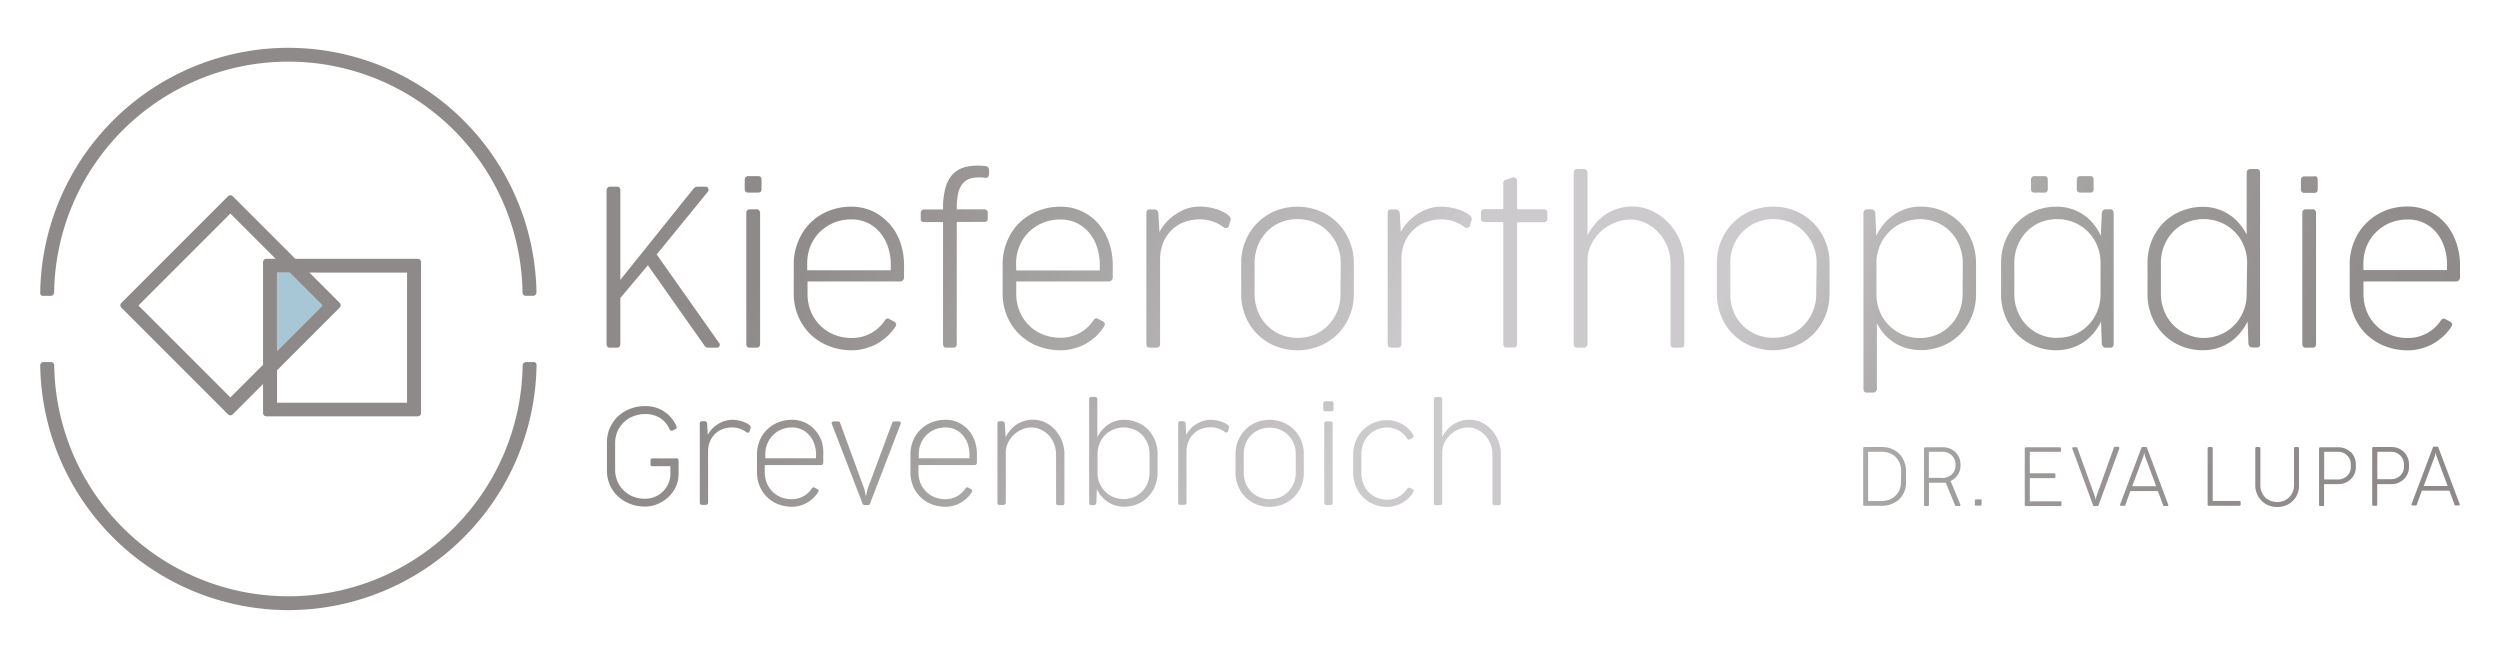 <svg id="Ebene_1" data-name="Ebene 1" xmlns="http://www.w3.org/2000/svg" xmlns:xlink="http://www.w3.org/1999/xlink" viewBox="0 0 538.58 141.73"><defs><style>.cls-1{fill:url(#Unbenannter_Verlauf_75);}.cls-2{fill:#8e8a89;}.cls-3{fill:#a8c7d6;}</style><linearGradient id="Unbenannter_Verlauf_75" x1="164.65" y1="-18.07" x2="493.55" y2="171.83" gradientUnits="userSpaceOnUse"><stop offset="0.1" stop-color="#8e8a89"/><stop offset="0.24" stop-color="#a4a1a1"/><stop offset="0.44" stop-color="#cccacc"/><stop offset="0.58" stop-color="#cccacc"/><stop offset="0.59" stop-color="#c8c6c8"/><stop offset="0.68" stop-color="#afacac"/><stop offset="0.77" stop-color="#9c9999"/><stop offset="0.87" stop-color="#928e8d"/><stop offset="0.96" stop-color="#8e8a89"/></linearGradient></defs><path class="cls-1" d="M175.51,92.57a6.45,6.45,0,0,0-4.86-2.13,8,8,0,0,0-3,.55,7.3,7.3,0,0,0-2.39,1.55,7.14,7.14,0,0,0-1.6,2.37,7.8,7.8,0,0,0-.58,3v3.82a7.55,7.55,0,0,0,.6,3.05,7.06,7.06,0,0,0,4,3.86,8.22,8.22,0,0,0,2.95.53,6.45,6.45,0,0,0,1.7-.23,7,7,0,0,0,1.55-.64,7.21,7.21,0,0,0,1.33-1,6,6,0,0,0,1-1.21c.13-.2.17-.34.12-.44a.56.56,0,0,0-.14-.22l-.78-.42a.25.25,0,0,0-.23,0,.56.56,0,0,0-.31.25,5.12,5.12,0,0,1-4.35,2.28,6.1,6.1,0,0,1-2.21-.4,5.49,5.49,0,0,1-3.08-3,6,6,0,0,1-.47-2.42v-1.53h11.91a.79.79,0,0,0,.5-.1.61.61,0,0,0,.19-.51V98.13A9.23,9.23,0,0,0,177,95,7.37,7.37,0,0,0,175.51,92.57Zm.28,6.16H164.87v-.85a6,6,0,0,1,.44-2.3,5.37,5.37,0,0,1,1.21-1.83,5.6,5.6,0,0,1,1.82-1.22,5.83,5.83,0,0,1,2.28-.44,4.91,4.91,0,0,1,2.25.5,5,5,0,0,1,1.62,1.34,5.86,5.86,0,0,1,1,1.89,7.62,7.62,0,0,1,.32,2.18Zm62-28.3c.22-.33.28-.57.21-.73a1.24,1.24,0,0,0-.23-.37l-1.29-.68a.46.46,0,0,0-.39-.07,1,1,0,0,0-.51.41,8.45,8.45,0,0,1-7.17,3.77,9.94,9.94,0,0,1-3.65-.67,8.88,8.88,0,0,1-3-1.92,9.1,9.1,0,0,1-2.06-3,9.86,9.86,0,0,1-.77-4V60.63h19.28a.73.73,0,0,0,.25,0h.12a1.17,1.17,0,0,0,.83-.17.93.93,0,0,0,.31-.82V57.22a15,15,0,0,0-.86-5.18,12.41,12.41,0,0,0-2.37-4,10.65,10.65,0,0,0-8-3.51,12.93,12.93,0,0,0-4.89.91A12.16,12.16,0,0,0,219.6,48,12,12,0,0,0,217,51.91a12.62,12.62,0,0,0-1,5v6.3a12.37,12.37,0,0,0,1,5,11.73,11.73,0,0,0,6.64,6.38,13.51,13.51,0,0,0,4.88.87,10.1,10.1,0,0,0,2.79-.38,11.37,11.37,0,0,0,2.57-1,12.51,12.51,0,0,0,2.2-1.6A10.53,10.53,0,0,0,237.79,70.43ZM218.9,56.81a9.84,9.84,0,0,1,.72-3.79,9,9,0,0,1,2-3,9.41,9.41,0,0,1,3-2,9.56,9.56,0,0,1,3.77-.73,8,8,0,0,1,3.71.83,8.08,8.08,0,0,1,2.68,2.2,9.44,9.44,0,0,1,1.61,3.12,12.17,12.17,0,0,1,.54,3.6v1.22h-18Zm8.41,35.8A6.88,6.88,0,0,0,225.16,91a6.19,6.19,0,0,0-2.62-.58,6.67,6.67,0,0,0-1.93.28,6.36,6.36,0,0,0-1.64.78,6,6,0,0,0-1.32,1.2,7.4,7.4,0,0,0-1,1.5l-.18-2.89c-.05-.35-.22-.53-.51-.53h-.64c-.29,0-.44.17-.44.5v17c0,.35.14.52.43.52h.85a.57.57,0,0,0,.36-.13.47.47,0,0,0,.16-.39V97.54a5,5,0,0,1,.48-2.16,5.84,5.84,0,0,1,1.26-1.72,5.93,5.93,0,0,1,1.77-1.15,5.17,5.17,0,0,1,2-.42,4.65,4.65,0,0,1,2.09.48A5.48,5.48,0,0,1,226,93.84a6,6,0,0,1,1.11,1.85,6,6,0,0,1,.4,2.19v10.47c0,.33.16.49.46.49h.91c.29,0,.43-.16.43-.49V97.84a7.63,7.63,0,0,0-.54-2.87A7.93,7.93,0,0,0,227.31,92.61Zm37.17-1.08a4.29,4.29,0,0,0-.65-.4,7,7,0,0,0-.86-.34,5.76,5.76,0,0,0-1-.25,6.26,6.26,0,0,0-1.16-.1,5.77,5.77,0,0,0-1.53.22,6.15,6.15,0,0,0-1.46.65,6.63,6.63,0,0,0-1.28,1,6.71,6.71,0,0,0-1,1.39l-.13-2.43c0-.35-.23-.53-.53-.53h-.62c-.3,0-.44.17-.44.5v17c0,.35.14.52.42.52h.89a.52.52,0,0,0,.35-.13.53.53,0,0,0,.13-.39V97.38a5.74,5.74,0,0,1,.46-2.38,4.9,4.9,0,0,1,1.18-1.64,4.72,4.72,0,0,1,1.63-1,5.67,5.67,0,0,1,1.79-.31,5.39,5.39,0,0,1,1.81.27,5.79,5.79,0,0,1,1.37.73.47.47,0,0,0,.42.11.42.42,0,0,0,.29-.21l.19-.71a.42.42,0,0,0,0-.34A.84.84,0,0,0,264.48,91.53Zm-17.15,1A7,7,0,0,0,245,91a7.23,7.23,0,0,0-2.84-.56,6.23,6.23,0,0,0-1.85.28,6.76,6.76,0,0,0-1.6.77,7,7,0,0,0-1.31,1.18,7.49,7.49,0,0,0-1,1.5V86a.45.45,0,0,0-.15-.36.52.52,0,0,0-.36-.14h-.79c-.3,0-.46.17-.46.5v22.3c0,.35.15.52.45.52h.6a.46.46,0,0,0,.34-.14.53.53,0,0,0,.16-.38l.1-2.91a7.13,7.13,0,0,0,1,1.53,6.27,6.27,0,0,0,1.33,1.19,6.13,6.13,0,0,0,1.63.78,6.58,6.58,0,0,0,1.91.27,7.46,7.46,0,0,0,2.85-.55,7.1,7.1,0,0,0,2.29-1.54,7.19,7.19,0,0,0,1.53-2.34,7.78,7.78,0,0,0,.55-2.92v-4a7.85,7.85,0,0,0-.55-2.94A7.19,7.19,0,0,0,247.33,92.56Zm.32,9.27a6.08,6.08,0,0,1-.42,2.28,5.39,5.39,0,0,1-2.95,3,5.47,5.47,0,0,1-2.18.43,5.81,5.81,0,0,1-2.22-.42,5.52,5.52,0,0,1-3-3,5.8,5.8,0,0,1-.43-2.26V97.79a5.64,5.64,0,0,1,.44-2.27,5.51,5.51,0,0,1,1.2-1.81,5.25,5.25,0,0,1,1.79-1.19,5.63,5.63,0,0,1,2.22-.43,5.47,5.47,0,0,1,2.18.43,5.26,5.26,0,0,1,1.77,1.19,5.62,5.62,0,0,1,1.18,1.81,6,6,0,0,1,.42,2.27Zm16.92-55.5a6.17,6.17,0,0,0-1.07-.66,10.34,10.34,0,0,0-1.41-.57,11.44,11.44,0,0,0-1.7-.41,11,11,0,0,0-1.93-.16,9.14,9.14,0,0,0-2.52.36A9.8,9.8,0,0,0,253.53,46a10.4,10.4,0,0,0-3.75,4l-.22-4q-.12-.87-.87-.87h-1c-.49,0-.73.27-.73.83V74.05c0,.57.23.85.7.85h1.46a.78.78,0,0,0,.59-.22.86.86,0,0,0,.21-.63V56a9.43,9.43,0,0,1,.76-3.93,8.28,8.28,0,0,1,1.94-2.71,7.8,7.8,0,0,1,2.69-1.58,9.13,9.13,0,0,1,3-.51,8.2,8.2,0,0,1,5.25,1.66.82.82,0,0,0,.69.18.77.77,0,0,0,.48-.35l.31-1.17a.69.69,0,0,0,.07-.56A1.25,1.25,0,0,0,264.57,46.33ZM212.14,35.77a12.2,12.2,0,0,0-4,.17,6,6,0,0,0-2.81,1.52,6.77,6.77,0,0,0-1.64,3,16.31,16.31,0,0,0-.53,4.49v.17h-4a.88.88,0,0,0-.57.18.61.61,0,0,0-.23.52v1.34c0,.28.07.46.23.55a1.09,1.09,0,0,0,.57.13h4V74.05c0,.57.25.85.75.85h1.51a.58.58,0,0,0,.54-.23,1,1,0,0,0,.16-.62V47.81h5.86a1.16,1.16,0,0,0,.58-.13.59.59,0,0,0,.23-.55V45.79a.64.64,0,0,0-.23-.52.93.93,0,0,0-.58-.18h-5.86v-.15a15.88,15.88,0,0,1,.29-3.24,5,5,0,0,1,1-2.18,3.49,3.49,0,0,1,1.85-1.12,8.23,8.23,0,0,1,2.87-.1c.37.05.62,0,.75-.19a.93.93,0,0,0,.2-.54v-.9a1.17,1.17,0,0,0-.16-.56A.9.9,0,0,0,212.14,35.77Zm236.07,5.72h2.09a.81.81,0,0,0,.54-.17.83.83,0,0,0,.19-.63V38.77c0-.56-.24-.83-.73-.83h-2.09a.76.76,0,0,0-.62.23.88.88,0,0,0-.18.57v1.95A.71.71,0,0,0,448.21,41.49ZM131.43,74.9h1.48a.63.63,0,0,0,.56-.23,1,1,0,0,0,.17-.62V64.2l5.93-7.05,12.14,17.22a1,1,0,0,0,.85.53h1.85a.63.63,0,0,0,.58-.33.58.58,0,0,0-.07-.69L141.47,54.82l11-13.48a.7.7,0,0,0,.11-.73.58.58,0,0,0-.57-.39h-1.76a1.29,1.29,0,0,0-.41.08,1.2,1.2,0,0,0-.49.41L133.64,60.29V41.05a1.11,1.11,0,0,0-.15-.6.55.55,0,0,0-.51-.23h-1.53a.75.75,0,0,0-.57.23.88.88,0,0,0-.21.6v33a1,1,0,0,0,.18.62A.69.69,0,0,0,131.43,74.9Zm60-26.86a10.64,10.64,0,0,0-3.56-2.59,10.85,10.85,0,0,0-4.46-.92,12.93,12.93,0,0,0-4.89.91A12.05,12.05,0,0,0,174.59,48,11.88,11.88,0,0,0,172,51.91a12.62,12.62,0,0,0-1,5v6.3a12.37,12.37,0,0,0,1,5,11.59,11.59,0,0,0,2.67,3.88,11.9,11.9,0,0,0,4,2.5,13.49,13.49,0,0,0,4.87.87,10.12,10.12,0,0,0,2.8-.38,11.3,11.3,0,0,0,2.56-1,11.81,11.81,0,0,0,2.2-1.6,10.58,10.58,0,0,0,1.73-2c.21-.33.28-.57.21-.73a1.49,1.49,0,0,0-.23-.37l-1.29-.68a.46.46,0,0,0-.39-.07,1,1,0,0,0-.51.41,8.45,8.45,0,0,1-7.18,3.77,9.88,9.88,0,0,1-3.64-.67,8.79,8.79,0,0,1-3-1.92,9.12,9.12,0,0,1-2.07-3,10,10,0,0,1-.76-4V60.63h19.28a.7.7,0,0,0,.24,0h.12a1.15,1.15,0,0,0,.83-.17.93.93,0,0,0,.32-.82V57.22a15,15,0,0,0-.86-5.18A12.25,12.25,0,0,0,191.44,48Zm.47,10.18h-18V56.81A10,10,0,0,1,174.6,53a9.15,9.15,0,0,1,2-3,9.41,9.41,0,0,1,3-2,9.53,9.53,0,0,1,3.77-.73,8,8,0,0,1,3.71.83,8,8,0,0,1,2.67,2.2,9.47,9.47,0,0,1,1.62,3.12,12.17,12.17,0,0,1,.54,3.6ZM145.67,98.75h-5.1c-.28,0-.43.15-.43.46V100a.45.45,0,0,0,.11.34.46.46,0,0,0,.32.1h3.85v1.6a5.25,5.25,0,0,1-.45,2.18,5.52,5.52,0,0,1-1.21,1.71,5.46,5.46,0,0,1-1.75,1.12,5.51,5.51,0,0,1-2.09.4,6.77,6.77,0,0,1-2.5-.46,6.14,6.14,0,0,1-2-1.28,5.9,5.9,0,0,1-1.39-2,6.29,6.29,0,0,1-.51-2.56V95.49a6.24,6.24,0,0,1,.51-2.55,6.1,6.1,0,0,1,1.39-2,6.27,6.27,0,0,1,2.07-1.28,6.9,6.9,0,0,1,2.54-.46,6,6,0,0,1,3.09.8,5.41,5.41,0,0,1,2.11,2.44.57.57,0,0,0,.31.32.45.45,0,0,0,.36,0l.67-.34a.33.33,0,0,0,.2-.29.85.85,0,0,0-.11-.49,7.91,7.91,0,0,0-1.24-1.84,7.2,7.2,0,0,0-1.58-1.3,6.47,6.47,0,0,0-1.84-.77,8,8,0,0,0-2-.25,8.82,8.82,0,0,0-3.23.58,7.89,7.89,0,0,0-2.62,1.63,7.55,7.55,0,0,0-1.76,2.49,7.79,7.79,0,0,0-.64,3.16v6a7.76,7.76,0,0,0,.64,3.14,7.57,7.57,0,0,0,1.76,2.47,7.83,7.83,0,0,0,2.62,1.6,8.82,8.82,0,0,0,3.23.58,7,7,0,0,0,2.55-.5,7.74,7.74,0,0,0,2.31-1.42,7.4,7.4,0,0,0,1.68-2.22,6.44,6.44,0,0,0,.65-2.9V99.26a.67.67,0,0,0-.1-.37A.42.42,0,0,0,145.67,98.75ZM438.34,41.49h2.09a.81.81,0,0,0,.54-.17.88.88,0,0,0,.19-.63V38.77c0-.56-.24-.83-.73-.83h-2.09a.76.76,0,0,0-.62.23.88.88,0,0,0-.18.57v1.95A.71.71,0,0,0,438.34,41.49ZM193.66,90.78h-1a.63.63,0,0,0-.25.07.56.56,0,0,0-.22.3l-5.32,14.3-.32,1.47-.31-1.47L181,91.15a.5.5,0,0,0-.2-.3.63.63,0,0,0-.25-.07h-.93a.51.51,0,0,0-.37.17.44.44,0,0,0,0,.49l6.55,17a.48.48,0,0,0,.2.29.4.4,0,0,0,.24.08H187a.43.43,0,0,0,.25-.08.48.48,0,0,0,.2-.29L194,91.4a.4.4,0,0,0,0-.45A.47.47,0,0,0,193.66,90.78ZM161.24,41.49h2.09a.81.81,0,0,0,.54-.17.83.83,0,0,0,.19-.63V38.77c0-.56-.24-.83-.73-.83h-2.09a.76.76,0,0,0-.62.23.88.88,0,0,0-.18.57v1.95A.71.71,0,0,0,161.24,41.49Zm47.32,51.08a6.41,6.41,0,0,0-4.86-2.13,8,8,0,0,0-3,.55,7.26,7.26,0,0,0-2.38,1.55,7,7,0,0,0-1.6,2.37,7.62,7.62,0,0,0-.58,3v3.82a7.54,7.54,0,0,0,.59,3.05,7.06,7.06,0,0,0,4,3.86,8.27,8.27,0,0,0,3,.53,6.38,6.38,0,0,0,1.69-.23,6.84,6.84,0,0,0,1.55-.64,7.64,7.64,0,0,0,1.34-1,6.28,6.28,0,0,0,1-1.21c.13-.2.17-.34.13-.44a.7.7,0,0,0-.14-.22l-.78-.42a.27.27,0,0,0-.24,0,.56.56,0,0,0-.31.25,5.12,5.12,0,0,1-4.34,2.28,6.06,6.06,0,0,1-2.21-.4,5.45,5.45,0,0,1-1.84-1.17,5.56,5.56,0,0,1-1.25-1.83,6,6,0,0,1-.46-2.42v-1.53h11.9a.78.78,0,0,0,.5-.1.58.58,0,0,0,.19-.51V98.13A9,9,0,0,0,210,95,7.37,7.37,0,0,0,208.56,92.57Zm.28,6.16H197.93v-.85a6,6,0,0,1,.43-2.3,5.51,5.51,0,0,1,1.21-1.83,5.71,5.71,0,0,1,1.82-1.22,5.9,5.9,0,0,1,2.28-.44,4.85,4.85,0,0,1,2.25.5,5,5,0,0,1,1.62,1.34,5.67,5.67,0,0,1,1,1.89,7.62,7.62,0,0,1,.32,2.18ZM163.75,74.05V45.92a1,1,0,0,0-.19-.59.63.63,0,0,0-.54-.24h-1.49a.71.71,0,0,0-.56.23.84.84,0,0,0-.19.57V74.05c0,.57.25.85.75.85H163C163.5,74.9,163.75,74.62,163.75,74.05Zm-2.34,17.48a3.73,3.73,0,0,0-.64-.4,7.71,7.71,0,0,0-.86-.34,6,6,0,0,0-1-.25,6.26,6.26,0,0,0-1.16-.1,5.85,5.85,0,0,0-1.54.22,6.08,6.08,0,0,0-1.45.65,6.34,6.34,0,0,0-1.28,1,6,6,0,0,0-1,1.39l-.13-2.43c-.05-.35-.23-.53-.53-.53h-.62c-.3,0-.44.17-.44.5v17c0,.35.14.52.42.52h.89a.52.52,0,0,0,.35-.13.53.53,0,0,0,.13-.39V97.38A5.58,5.58,0,0,1,153,95a4.77,4.77,0,0,1,2.8-2.6,5.71,5.71,0,0,1,1.79-.31,5.35,5.35,0,0,1,1.81.27,5.86,5.86,0,0,1,1.38.73.45.45,0,0,0,.41.11.4.4,0,0,0,.29-.21l.19-.71a.42.42,0,0,0,.05-.34A.81.81,0,0,0,161.41,91.53Zm321,16.39h-5.72V96.6a.3.3,0,0,0-.07-.21.22.22,0,0,0-.19-.09h-.56a.25.25,0,0,0-.2.09.26.26,0,0,0-.08.21v12.06a.33.33,0,0,0,.07.23.25.25,0,0,0,.21.08h6.54a.31.31,0,0,0,.21-.07.25.25,0,0,0,.09-.21v-.52a.2.2,0,0,0-.09-.2A.36.36,0,0,0,482.39,107.92ZM278.76,92.56A7.26,7.26,0,0,0,276.41,91a7.74,7.74,0,0,0-5.78,0,7.17,7.17,0,0,0-2.33,1.56,7.42,7.42,0,0,0-2.12,5.28v4a7.42,7.42,0,0,0,2.12,5.26,7.28,7.28,0,0,0,2.33,1.54,7.87,7.87,0,0,0,5.78,0,7.37,7.37,0,0,0,2.35-1.54,7.27,7.27,0,0,0,1.56-2.34,7.59,7.59,0,0,0,.56-2.92v-4a7.73,7.73,0,0,0-.56-2.94A7.27,7.27,0,0,0,278.76,92.56Zm.39,9.3a5.8,5.8,0,0,1-.44,2.26,5.68,5.68,0,0,1-1.18,1.8,5.48,5.48,0,0,1-1.78,1.2,5.77,5.77,0,0,1-2.22.42,5.58,5.58,0,0,1-2.21-.43,5.51,5.51,0,0,1-1.78-1.19,5.62,5.62,0,0,1-1.18-1.81,6.08,6.08,0,0,1-.42-2.28v-4a6,6,0,0,1,.42-2.27,5.62,5.62,0,0,1,1.18-1.81,5.2,5.2,0,0,1,1.78-1.19,5.92,5.92,0,0,1,4.43,0,5.3,5.3,0,0,1,1.78,1.19,5.62,5.62,0,0,1,1.18,1.81,5.81,5.81,0,0,1,.44,2.27Zm183.38-5.38a.32.32,0,0,0-.12-.18.34.34,0,0,0-.16,0h-.63a.34.34,0,0,0-.16,0,.33.33,0,0,0-.13.18l-4.57,12.15a.24.24,0,0,0,0,.25.26.26,0,0,0,.21.09h.61a.34.34,0,0,0,.15,0,.28.28,0,0,0,.13-.18l1.1-3h5.92l1.11,3a.28.28,0,0,0,.28.22h.61a.26.26,0,0,0,.21-.09.24.24,0,0,0,0-.25Zm-3.17,8.26,2.41-6.47.16-.74.17.75,2.41,6.46Zm-3.07-8.48h-.62a.34.34,0,0,0-.15,0,.32.32,0,0,0-.12.17L451.61,107l-.14.66-.15-.66-3.78-10.48a.29.29,0,0,0-.13-.17.27.27,0,0,0-.13,0h-.63a.22.22,0,0,0-.19.09c-.06.06-.06.14,0,.25l4.45,12.14a.39.39,0,0,0,.12.19.34.34,0,0,0,.16,0h.62a.34.34,0,0,0,.16,0,.4.4,0,0,0,.13-.19l4.44-12.14a.24.24,0,0,0,0-.25A.26.26,0,0,0,456.29,96.26ZM451,71.79a11.63,11.63,0,0,0,1.63-2.51l.17,4.77a1,1,0,0,0,.27.62.7.7,0,0,0,.55.23h1c.49,0,.73-.28.73-.85V45.92a.88.88,0,0,0-.19-.6.71.71,0,0,0-.56-.23h-.95a.78.78,0,0,0-.57.23.94.94,0,0,0-.28.6l-.22,4.86A11.59,11.59,0,0,0,451,48.24a10.46,10.46,0,0,0-2.19-2A10.21,10.21,0,0,0,443,44.53a12,12,0,0,0-4.7.92A11.52,11.52,0,0,0,434.53,48,12,12,0,0,0,432,51.88a12.7,12.7,0,0,0-.91,4.86v6.59a12.54,12.54,0,0,0,.91,4.82A11.84,11.84,0,0,0,434.53,72a11.6,11.6,0,0,0,3.78,2.54,12,12,0,0,0,4.7.91,10.62,10.62,0,0,0,3.13-.45,10.43,10.43,0,0,0,2.7-1.26A10.77,10.77,0,0,0,451,71.79Zm-7.86,1a9.1,9.1,0,0,1-3.62-.72,8.91,8.91,0,0,1-2.92-2,9,9,0,0,1-1.94-3,9.92,9.92,0,0,1-.71-3.77V56.66a9.75,9.75,0,0,1,.71-3.75,9.2,9.2,0,0,1,1.94-3,8.76,8.76,0,0,1,2.92-2,9.69,9.69,0,0,1,7.28,0,8.92,8.92,0,0,1,3,2,9.14,9.14,0,0,1,2,3,9.57,9.57,0,0,1,.72,3.75v6.72a9.54,9.54,0,0,1-.72,3.73,9.35,9.35,0,0,1-2,3,9.08,9.08,0,0,1-3,2A9.36,9.36,0,0,1,443.18,72.76Zm43.75,1.29V37.23c0-.55-.25-.82-.75-.82h-1.29a.9.9,0,0,0-.61.21.79.79,0,0,0-.24.61V50.54a12.19,12.19,0,0,0-1.64-2.45A10.15,10.15,0,0,0,477.59,45a10.07,10.07,0,0,0-3-.44,12,12,0,0,0-4.7.92A11.52,11.52,0,0,0,466.07,48a12,12,0,0,0-2.52,3.86,12.7,12.7,0,0,0-.91,4.86v6.59a12.54,12.54,0,0,0,.91,4.82A11.84,11.84,0,0,0,466.07,72a11.6,11.6,0,0,0,3.78,2.54,12,12,0,0,0,4.7.91,10.62,10.62,0,0,0,3.13-.45,10.43,10.43,0,0,0,2.7-1.26,10.77,10.77,0,0,0,2.2-2,11.63,11.63,0,0,0,1.63-2.51l.17,4.77a1,1,0,0,0,.27.62.7.7,0,0,0,.56.23h1C486.69,74.9,486.93,74.62,486.93,74.05ZM484,63.38a9.54,9.54,0,0,1-.72,3.73,9.35,9.35,0,0,1-2,3,9.08,9.08,0,0,1-3,2,9.35,9.35,0,0,1-3.65.7A9.12,9.12,0,0,1,471.1,72a8.91,8.91,0,0,1-2.92-2,9,9,0,0,1-1.94-3,9.92,9.92,0,0,1-.71-3.77V56.66a9.75,9.75,0,0,1,.71-3.75,9.2,9.2,0,0,1,1.94-3,8.76,8.76,0,0,1,2.92-2,9.69,9.69,0,0,1,7.28,0,8.92,8.92,0,0,1,3,2,9.14,9.14,0,0,1,2,3,9.57,9.57,0,0,1,.72,3.75Zm14.22-18.29h-1.48a.71.71,0,0,0-.56.23.84.84,0,0,0-.19.57V74.05c0,.57.25.85.75.85h1.48c.49,0,.73-.28.73-.85V45.92a1,1,0,0,0-.18-.59A.64.64,0,0,0,498.26,45.09ZM529.06,52a12.06,12.06,0,0,0-2.37-4,10.64,10.64,0,0,0-3.56-2.59,10.85,10.85,0,0,0-4.46-.92,12.93,12.93,0,0,0-4.89.91A12.05,12.05,0,0,0,509.84,48a11.88,11.88,0,0,0-2.64,3.92,12.62,12.62,0,0,0-1,5v6.3a12.37,12.37,0,0,0,1,5,11.59,11.59,0,0,0,2.67,3.88,12,12,0,0,0,4,2.5,13.55,13.55,0,0,0,4.88.87,10.12,10.12,0,0,0,2.8-.38,11.49,11.49,0,0,0,2.56-1,12.15,12.15,0,0,0,2.2-1.6,10.58,10.58,0,0,0,1.73-2c.21-.33.28-.57.21-.73a1.49,1.49,0,0,0-.23-.37l-1.29-.68a.46.46,0,0,0-.39-.07,1,1,0,0,0-.51.41,8.45,8.45,0,0,1-7.18,3.77,9.88,9.88,0,0,1-3.64-.67,8.79,8.79,0,0,1-3-1.92,9.12,9.12,0,0,1-2.07-3,10,10,0,0,1-.77-4V60.63h19.29a.7.7,0,0,0,.24,0h.12a1.16,1.16,0,0,0,.83-.17.93.93,0,0,0,.32-.82V57.22A14.78,14.78,0,0,0,529.06,52Zm-1.91,6.18h-18V56.81a9.84,9.84,0,0,1,.72-3.79,9.15,9.15,0,0,1,2-3,9.41,9.41,0,0,1,3-2,9.53,9.53,0,0,1,3.77-.73,7.81,7.81,0,0,1,6.38,3,9.66,9.66,0,0,1,1.62,3.12,12.16,12.16,0,0,1,.53,3.6Zm-1.83,38.26a.28.28,0,0,0-.28-.22h-.63a.34.34,0,0,0-.16,0,.33.33,0,0,0-.13.18l-4.57,12.15a.24.24,0,0,0,0,.25.26.26,0,0,0,.21.09h.61a.34.34,0,0,0,.15,0,.33.33,0,0,0,.13-.18l1.1-3h5.92l1.11,3a.28.28,0,0,0,.13.18.27.27,0,0,0,.14,0h.62a.26.26,0,0,0,.21-.09.24.24,0,0,0,0-.25Zm-3.17,8.26,2.41-6.47.16-.74.17.75,2.41,6.46ZM495,96.3h-.54a.24.24,0,0,0-.2.09.43.43,0,0,0-.06.22v7.89a3.65,3.65,0,0,1-.28,1.46,3.51,3.51,0,0,1-.75,1.16,3.45,3.45,0,0,1-1.14.76,4,4,0,0,1-2.9,0,3.37,3.37,0,0,1-1.15-.75,3.41,3.41,0,0,1-.75-1.16,3.85,3.85,0,0,1-.27-1.47V96.6a.35.35,0,0,0-.06-.21.23.23,0,0,0-.2-.09h-.56a.24.24,0,0,0-.2.09.3.3,0,0,0-.08.21v7.9a4.72,4.72,0,0,0,.37,1.91,4.4,4.4,0,0,0,1,1.48,4.51,4.51,0,0,0,1.5,1,5.15,5.15,0,0,0,1.85.34,5.05,5.05,0,0,0,1.84-.33,4.67,4.67,0,0,0,1.5-.95,4.46,4.46,0,0,0,1-1.46,4.82,4.82,0,0,0,.36-1.89V96.61a.36.36,0,0,0-.07-.22A.23.23,0,0,0,495,96.3Zm22.89,1.07a3.84,3.84,0,0,0-1.19-.78,3.73,3.73,0,0,0-1.46-.29h-3.91a.26.26,0,0,0-.21.09.33.33,0,0,0-.08.22v12.06c0,.2.09.3.28.3h.55a.22.22,0,0,0,.2-.08.39.39,0,0,0,.06-.23V104.3h3.08a4,4,0,0,0,1.46-.28,3.84,3.84,0,0,0,1.19-.78,3.63,3.63,0,0,0,.81-1.15,3.43,3.43,0,0,0,.3-1.43V100a3.57,3.57,0,0,0-.29-1.42A3.66,3.66,0,0,0,517.89,97.37Zm0,3.26a2.54,2.54,0,0,1-.22,1,2.77,2.77,0,0,1-.59.84,3,3,0,0,1-.87.56,2.93,2.93,0,0,1-1.06.2h-3V97.33h3a2.76,2.76,0,0,1,1.07.21,2.71,2.71,0,0,1,.87.58,2.56,2.56,0,0,1,.58.86,2.68,2.68,0,0,1,.22,1.06ZM443.82,108h-6.53v-5h5.21a.32.32,0,0,0,.22-.07.23.23,0,0,0,.09-.2v-.51c0-.1,0-.17-.1-.2a.37.37,0,0,0-.21-.06h-5.21V97.33h6.42a.39.39,0,0,0,.2,0,.21.21,0,0,0,.09-.19v-.52a.23.23,0,0,0-.09-.2.27.27,0,0,0-.2-.07h-7.22a.26.26,0,0,0-.21.09.3.3,0,0,0-.08.21v12.06a.34.34,0,0,0,.08.23.23.23,0,0,0,.21.08h7.33a.37.37,0,0,0,.21-.06.29.29,0,0,0,.08-.21v-.51A.19.19,0,0,0,444,108,.46.46,0,0,0,443.82,108Zm54.76-70h-2.09a.76.76,0,0,0-.62.23.88.88,0,0,0-.18.57v1.95a.71.71,0,0,0,.8.8h2.09a.81.81,0,0,0,.54-.17.88.88,0,0,0,.19-.63V38.77C499.31,38.21,499.07,37.94,498.58,37.94Zm7.86,59.43a3.81,3.81,0,0,0-2.65-1.07h-3.91a.26.26,0,0,0-.21.09.32.32,0,0,0-.07.22v12.06q0,.3.27.3h.55c.1,0,.17,0,.2-.08a.39.39,0,0,0,.06-.23V104.3h3.09a3.9,3.9,0,0,0,1.45-.28,3.77,3.77,0,0,0,1.2-.78,3.63,3.63,0,0,0,.81-1.15,3.42,3.42,0,0,0,.29-1.43V100a3.56,3.56,0,0,0-.28-1.42A3.69,3.69,0,0,0,506.44,97.37Zm0,3.26a2.38,2.38,0,0,1-.22,1,2.61,2.61,0,0,1-.59.84,3,3,0,0,1-.87.56,2.86,2.86,0,0,1-1.06.2h-3V97.33h3a2.72,2.72,0,0,1,1.07.21,2.51,2.51,0,0,1,.87.58,2.59,2.59,0,0,1,.59.86,2.67,2.67,0,0,1,.21,1.06Zm-202,4.76-.74-.37a.34.34,0,0,0-.25,0,.54.54,0,0,0-.32.25,5.19,5.19,0,0,1-1.87,1.71,4.92,4.92,0,0,1-2.37.61,5.77,5.77,0,0,1-2.22-.42,5.16,5.16,0,0,1-1.78-1.19,5.55,5.55,0,0,1-1.19-1.85,6.53,6.53,0,0,1-.42-2.4V97.94a6.34,6.34,0,0,1,.43-2.38,5.61,5.61,0,0,1,1.19-1.85,5.26,5.26,0,0,1,1.77-1.19,5.6,5.6,0,0,1,2.22-.43,4.59,4.59,0,0,1,1.22.16,5,5,0,0,1,1.16.45,5.66,5.66,0,0,1,1,.73,4.79,4.79,0,0,1,.83,1,.53.53,0,0,0,.3.27.36.36,0,0,0,.26,0l.75-.39a.51.51,0,0,0,.13-.21.58.58,0,0,0-.11-.45,6.59,6.59,0,0,0-1-1.27,6.88,6.88,0,0,0-1.34-1,7.4,7.4,0,0,0-1.57-.64,6.36,6.36,0,0,0-1.68-.23,7.53,7.53,0,0,0-2.85.55,7.35,7.35,0,0,0-2.32,1.54,7.12,7.12,0,0,0-1.57,2.36,7.71,7.71,0,0,0-.58,3v3.83a7.86,7.86,0,0,0,.58,3,6.88,6.88,0,0,0,1.57,2.35,7,7,0,0,0,2.32,1.52,7.51,7.51,0,0,0,2.84.54,6.49,6.49,0,0,0,1.69-.23,7.4,7.4,0,0,0,1.57-.64,6.93,6.93,0,0,0,1.34-1,5.86,5.86,0,0,0,1-1.26c.12-.2.17-.35.12-.45A.64.64,0,0,0,304.39,105.39ZM291.66,56.74a12.29,12.29,0,0,0-.94-4.84,11.71,11.71,0,0,0-6.44-6.45,12.85,12.85,0,0,0-9.55,0,11.78,11.78,0,0,0-6.4,6.43,12.35,12.35,0,0,0-.94,4.86v6.59a12.19,12.19,0,0,0,.94,4.82,11.6,11.6,0,0,0,6.4,6.4,13,13,0,0,0,9.55,0A12,12,0,0,0,288.15,72a11.81,11.81,0,0,0,2.57-3.86,12.19,12.19,0,0,0,.94-4.82Zm-2.87,6.64a9.48,9.48,0,0,1-2.68,6.71,8.75,8.75,0,0,1-2.93,2,9.36,9.36,0,0,1-3.66.7,9.26,9.26,0,0,1-3.66-.72,9,9,0,0,1-2.93-2,9,9,0,0,1-1.94-3,9.92,9.92,0,0,1-.71-3.77V56.66a9.75,9.75,0,0,1,.71-3.75,9.2,9.2,0,0,1,1.94-3,8.8,8.8,0,0,1,2.93-2,9.79,9.79,0,0,1,7.32,0,8.6,8.6,0,0,1,2.93,2,9.25,9.25,0,0,1,2,3,9.57,9.57,0,0,1,.72,3.75ZM313.23,47.7a8.61,8.61,0,0,1,2.26,1.21.82.82,0,0,0,.69.18.77.77,0,0,0,.48-.35l.31-1.17a.74.74,0,0,0,.08-.56,1.27,1.27,0,0,0-.49-.68,6.17,6.17,0,0,0-1.07-.66,10.34,10.34,0,0,0-1.41-.57,11.44,11.44,0,0,0-1.7-.41,11,11,0,0,0-1.92-.16,9.15,9.15,0,0,0-2.53.36A9.8,9.8,0,0,0,305.52,46a10.6,10.6,0,0,0-3.75,4l-.21-4c-.09-.58-.38-.87-.88-.87h-1c-.49,0-.73.27-.73.83V74.05c0,.57.23.85.7.85h1.46a.78.78,0,0,0,.59-.22.86.86,0,0,0,.22-.63V56a9.44,9.44,0,0,1,.75-3.93,8.16,8.16,0,0,1,2-2.71,7.75,7.75,0,0,1,2.68-1.58,9.13,9.13,0,0,1,3-.51A8.84,8.84,0,0,1,313.23,47.7Zm8.1,44.91A7,7,0,0,0,319.17,91a6.14,6.14,0,0,0-2.61-.58,6.53,6.53,0,0,0-1.91.28,6.45,6.45,0,0,0-1.63.78,6.24,6.24,0,0,0-1.32,1.19,7.07,7.07,0,0,0-1,1.49V86.05a.49.49,0,0,0-.16-.39.52.52,0,0,0-.36-.14h-.84c-.29,0-.44.17-.44.5v22.3c0,.35.14.52.43.52h.85a.57.57,0,0,0,.36-.13.5.5,0,0,0,.16-.39V97.54a5.08,5.08,0,0,1,.47-2.16,5.84,5.84,0,0,1,1.26-1.72,6,6,0,0,1,1.78-1.15,5.17,5.17,0,0,1,2-.42,4.58,4.58,0,0,1,2.08.48A5.37,5.37,0,0,1,320,93.84a5.87,5.87,0,0,1,1.12,1.85,6,6,0,0,1,.4,2.19v10.47c0,.33.15.49.46.49h.91c.29,0,.43-.16.43-.49V97.84A7.45,7.45,0,0,0,322.8,95,7.71,7.71,0,0,0,321.33,92.61Zm-34.5-6.16h-1.26a.48.48,0,0,0-.38.14.56.56,0,0,0-.11.35v1.17a.43.43,0,0,0,.49.49h1.26a.48.48,0,0,0,.33-.1.5.5,0,0,0,.12-.39V87C287.28,86.62,287.13,86.45,286.83,86.45Zm-.19,4.33h-.9a.41.41,0,0,0-.33.14.51.51,0,0,0-.12.35v17c0,.35.15.52.45.52h.9c.3,0,.45-.17.45-.52v-17a.53.53,0,0,0-.12-.35A.37.37,0,0,0,286.64,90.78Zm140.05,16.8h-1a.21.21,0,0,0-.17.07.22.22,0,0,0-.07.19v.89a.22.22,0,0,0,.07.19.3.3,0,0,0,.15,0h1a.19.19,0,0,0,.16-.07.23.23,0,0,0,.07-.18v-.87a.41.41,0,0,0-.05-.19A.22.22,0,0,0,426.69,107.58Zm-6.36-3.71-.16-.23a3.78,3.78,0,0,0,.88-.54,4.07,4.07,0,0,0,.68-.76,3.45,3.45,0,0,0,.46-.92,3.3,3.3,0,0,0,.16-1V100a3.62,3.62,0,0,0-.29-1.43,3.76,3.76,0,0,0-.8-1.16,3.86,3.86,0,0,0-2.64-1.06h-3.84a.26.26,0,0,0-.21.09.3.3,0,0,0-.07.21v12.07a.32.32,0,0,0,.07.22.24.24,0,0,0,.21.08h.54a.2.2,0,0,0,.19-.08.38.38,0,0,0,.05-.22V104h3.34l.28,0,2,4.83a.38.38,0,0,0,.11.17.24.24,0,0,0,.15,0h.68a.22.22,0,0,0,.19-.1.21.21,0,0,0,0-.23Zm-1.79-.92h-3V97.33h3a2.78,2.78,0,0,1,1.94.78,2.74,2.74,0,0,1,.8,1.92v.35a2.45,2.45,0,0,1-.22,1,2.57,2.57,0,0,1-.59.82,2.94,2.94,0,0,1-.87.53A2.89,2.89,0,0,1,418.54,103Zm-86-57.86h-5.71v-6a.85.85,0,0,0-.27-.69.73.73,0,0,0-.61-.19l-1.36.47a.74.74,0,0,0-.73.85v5.52h-4a.88.88,0,0,0-.57.17.62.62,0,0,0-.23.53v1.37a.65.65,0,0,0,.23.54.88.88,0,0,0,.57.18h4v26.2c0,.55.23.82.71.82h1.55c.47,0,.71-.27.71-.82V47.88h5.71a.88.88,0,0,0,.57-.18.63.63,0,0,0,.23-.54V45.79a.61.61,0,0,0-.23-.52A.88.88,0,0,0,332.56,45.09Zm76.62,52.68a4.72,4.72,0,0,0-1.62-1.07,5.57,5.57,0,0,0-2.07-.4h-3.8a.26.26,0,0,0-.21.09.3.3,0,0,0-.07.21v12.06a.33.33,0,0,0,.07.23.25.25,0,0,0,.21.08h3.72a5.64,5.64,0,0,0,2.07-.38,5.14,5.14,0,0,0,1.66-1,4.86,4.86,0,0,0,1.1-1.6,5,5,0,0,0,.4-2v-2.46a5.32,5.32,0,0,0-.39-2.06A4.77,4.77,0,0,0,409.18,97.77Zm.37,6.12a4.14,4.14,0,0,1-.32,1.64,3.77,3.77,0,0,1-.89,1.28,4,4,0,0,1-1.33.84,4.86,4.86,0,0,1-1.68.29h-2.86V97.33h3a4.3,4.3,0,0,1,1.66.31,3.79,3.79,0,0,1,2.15,2.15,4.51,4.51,0,0,1,.31,1.67ZM425.7,56.74a12.7,12.7,0,0,0-.91-4.86A12,12,0,0,0,422.27,48a11.52,11.52,0,0,0-3.78-2.57,12,12,0,0,0-4.68-.92,10.28,10.28,0,0,0-3.14.46A10.6,10.6,0,0,0,408,46.28a10.26,10.26,0,0,0-2.18,2,12.32,12.32,0,0,0-1.62,2.56L404,45.92a1,1,0,0,0-.28-.6.78.78,0,0,0-.57-.23h-.95a.72.72,0,0,0-.55.23.89.89,0,0,0-.2.6V83.73c0,.57.24.85.73.85h1.36a.81.81,0,0,0,.57-.23.85.85,0,0,0,.23-.62V69.6A11.39,11.39,0,0,0,405.93,72,10.26,10.26,0,0,0,410.72,75a10.88,10.88,0,0,0,3.06.42,12,12,0,0,0,4.71-.91A11.6,11.6,0,0,0,422.27,72a11.84,11.84,0,0,0,2.52-3.86,12.54,12.54,0,0,0,.91-4.82Zm-2.89,6.59a9.92,9.92,0,0,1-.71,3.77,9,9,0,0,1-1.94,3,8.91,8.91,0,0,1-2.92,2,9,9,0,0,1-3.6.72,9.48,9.48,0,0,1-3.67-.7,9,9,0,0,1-3-2,9.35,9.35,0,0,1-2-3,9.54,9.54,0,0,1-.72-3.73V56.66A9.45,9.45,0,0,1,407,49.93a8.82,8.82,0,0,1,3-2,9.49,9.49,0,0,1,3.67-.71,9.21,9.21,0,0,1,3.6.71,8.76,8.76,0,0,1,2.92,2,9.2,9.2,0,0,1,1.94,3,9.75,9.75,0,0,1,.71,3.75ZM390.62,48a11.7,11.7,0,0,0-3.87-2.57,12.83,12.83,0,0,0-9.54,0A11.57,11.57,0,0,0,373.37,48a12.08,12.08,0,0,0-2.57,3.86,12.52,12.52,0,0,0-.93,4.86v6.59a12.36,12.36,0,0,0,.93,4.82A12,12,0,0,0,373.37,72a11.65,11.65,0,0,0,3.84,2.54,13,13,0,0,0,9.54,0,11.64,11.64,0,0,0,6.45-6.4,12.37,12.37,0,0,0,.94-4.82V56.74a12.47,12.47,0,0,0-.94-4.84A11.77,11.77,0,0,0,390.62,48Zm.65,15.36a9.48,9.48,0,0,1-2.68,6.71,8.85,8.85,0,0,1-2.93,2,9.43,9.43,0,0,1-3.66.7,9.26,9.26,0,0,1-3.66-.72,9,9,0,0,1-4.88-4.94,9.92,9.92,0,0,1-.7-3.77V56.66a9.74,9.74,0,0,1,.7-3.75,9.06,9.06,0,0,1,2-3,8.7,8.7,0,0,1,2.93-2,9.79,9.79,0,0,1,7.32,0,8.7,8.7,0,0,1,2.93,2,9.25,9.25,0,0,1,2,3,9.57,9.57,0,0,1,.72,3.75ZM359.53,48.12A11.33,11.33,0,0,0,356,45.49a10,10,0,0,0-4.32-1,10.39,10.39,0,0,0-3.15.46,10.51,10.51,0,0,0-2.7,1.29,10.12,10.12,0,0,0-2.17,2A11.66,11.66,0,0,0,342,50.71V37.28a.87.87,0,0,0-.25-.66.91.91,0,0,0-.6-.21h-1.39c-.48,0-.73.27-.73.82V74.05c0,.57.24.85.71.85h1.41a.87.87,0,0,0,.6-.22.8.8,0,0,0,.25-.63V56.25a8,8,0,0,1,.79-3.56,9.44,9.44,0,0,1,2.08-2.85A10,10,0,0,1,347.82,48a8.45,8.45,0,0,1,3.37-.7,7.72,7.72,0,0,1,3.44.79,9.06,9.06,0,0,1,2.76,2.11,9.93,9.93,0,0,1,1.84,3,10.06,10.06,0,0,1,.66,3.62V74.1c0,.53.26.8.76.8h1.51c.47,0,.7-.27.7-.8V56.74A12.48,12.48,0,0,0,362,52,12.68,12.68,0,0,0,359.53,48.12Z"/><path class="cls-2" d="M62.11,131.44A53.52,53.52,0,0,1,8.66,78.7.72.72,0,0,1,9.37,78H11a.69.69,0,0,1,.68.67,50.46,50.46,0,0,0,100.91.07.75.75,0,0,1,.75-.74H115a.59.59,0,0,1,.59.6A53.53,53.53,0,0,1,62.11,131.44Z"/><path class="cls-2" d="M62.12,10.3A53.52,53.52,0,0,1,115.57,63a.72.72,0,0,1-.71.73h-1.61a.69.69,0,0,1-.68-.67A50.46,50.46,0,0,0,11.66,63a.75.75,0,0,1-.75.74H9.25a.59.59,0,0,1-.59-.6A53.52,53.52,0,0,1,62.12,10.3Z"/><path class="cls-2" d="M90,55.76H63.63L50.13,42.27a.71.71,0,0,0-1,0l-23,23a.72.72,0,0,0,0,1l23,23a.71.71,0,0,0,1,0l6.54-6.54v6.25a.71.71,0,0,0,.71.71H90a.71.71,0,0,0,.71-.71V56.47A.71.71,0,0,0,90,55.76ZM49.63,85.62,29.82,65.81,49.63,46l9.75,9.76h-2a.71.71,0,0,0-.71.71V78.58ZM62.38,58.76l7.06,7.05-9.77,9.77V58.76Zm25.31,28h-28v-7l13.5-13.5a.72.72,0,0,0,0-1l-6.54-6.54H87.69Z"/><polygon class="cls-3" points="69.44 65.81 62.38 58.76 59.67 58.76 59.67 75.58 69.44 65.81"/></svg>